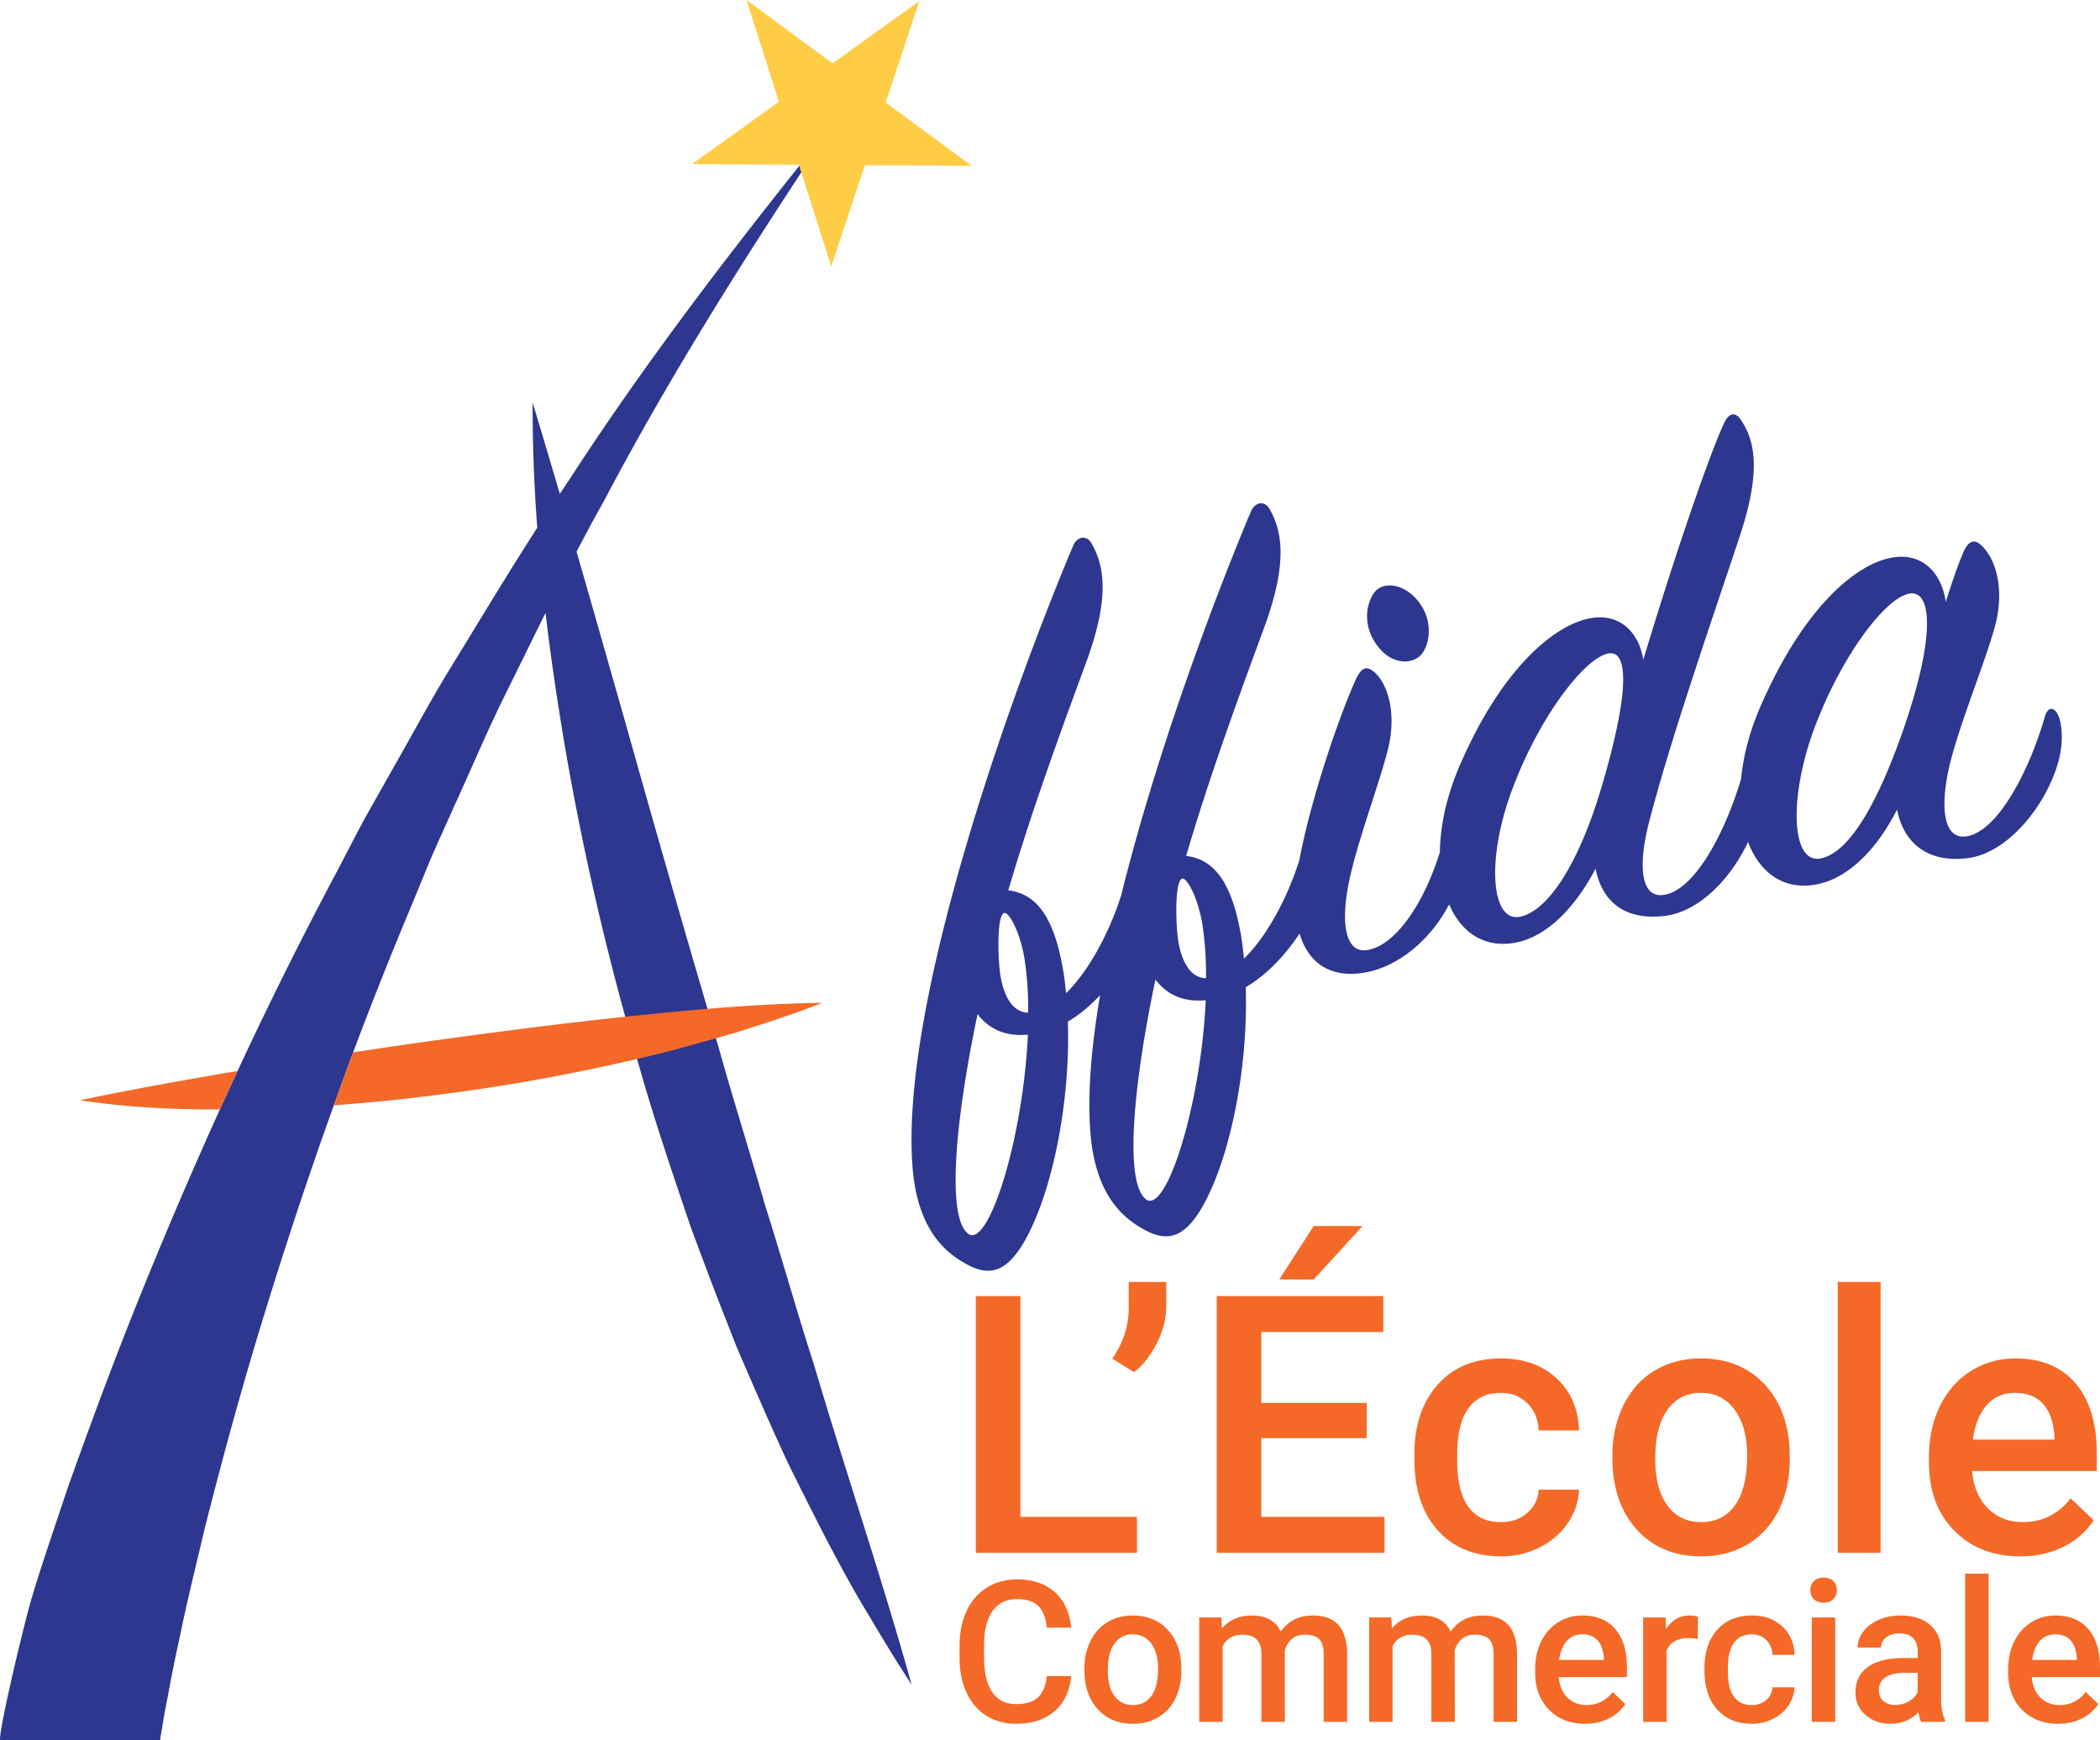<svg xmlns="http://www.w3.org/2000/svg" width="600" height="497.042" viewBox="0 0 600 497.042"><path d="M587.634 203.555c-1.205-1.748-2.603-1.243-3.303.855-4.507 15.813-13.248 32.286-21.757 34.345-7.032 1.787-8.547-7.226-5.595-19.97 2.876-12.044 10.296-29.76 13.055-40.056 3.03-11.423-.389-20.086-4.274-23.233-1.826-1.593-3.419-.855-4.779 2.214-1.631 3.808-3.302 8.664-5.05 14.22-1.166-8.237-6.683-14.337-15.658-12.588-10.451 2.02-25.176 14.608-37.336 42.581-3.108 7.15-4.857 14.143-5.478 20.514-4.585 15.502-12.977 31.004-21.252 33.024-7.033 1.826-8.47-6.799-5.206-20.008 6.177-24.205 19.58-62.59 26.147-82.522 5.75-17.405 4.623-26.497.35-32.83-1.555-2.525-3.497-2.37-5.012.972-5.44 12.122-15.852 43.63-22.962 67.369-1.282-7.81-6.721-13.443-15.307-11.811-10.452 2.02-25.37 14.686-37.182 42.115-3.768 8.742-5.555 17.212-5.633 24.632-4.157 13.52-11.889 25.914-20.009 27.857-6.643 1.71-8.625-6.372-5.944-19.465 2.37-11.306 8.392-27.235 10.995-37.259 2.991-11.422-.428-20.125-4.196-22.844-2.02-1.555-3.38-.66-4.779 2.214-5.167 11.345-13.17 35.278-16.201 51.75-3.497 11.073-9.402 21.952-15.852 28.207-.272-2.525-.505-4.856-.932-7.188-2.487-13.83-7.149-21.174-15.58-22.145 7.033-24.127 16.9-50.546 22.729-66.437 6.022-17.017 4.934-26.108 1.049-32.752-1.321-2.33-4.08-2.02-5.284.816-10.296 24.438-26.847 68.418-37.065 109.64-3.497 10.956-9.363 21.68-15.735 27.934-.272-2.564-.505-4.895-.971-7.226-2.448-13.831-7.11-21.174-15.54-22.145 7.031-24.128 16.9-50.547 22.727-66.437 6.022-17.017 4.896-26.109 1.01-32.752-1.32-2.331-4.079-2.02-5.244.816-16.512 39.201-49.109 128.6-45.923 176.387 1.126 18.183 8.975 25.137 15.074 28.517 7.305 4.235 12.394 2.37 17.794-7.77 7.615-14.492 12.317-39.474 11.578-61.27 3.42-1.98 6.489-4.662 9.208-7.537-2.409 14.181-3.574 27.274-2.836 38.191 1.127 18.222 8.975 25.177 15.074 28.557 7.305 4.234 12.394 2.37 17.795-7.77 7.615-14.493 12.316-39.513 11.577-61.27 6.411-3.73 11.695-9.752 15.386-15.308 2.525 8.431 8.897 13.016 19.154 11.034 9.285-1.826 18.338-9.324 23.583-19.387 3.458 8.081 10.14 12.627 19.037 10.918 9.83-1.904 17.755-11.462 22.806-21.136 1.904 9.83 8.78 14.997 20.203 13.443 9.558-1.32 18.571-10.762 23.35-21.058 3.341 8.858 10.257 13.91 19.62 12.122 10.024-1.943 17.95-11.5 22.962-21.368 1.903 9.83 9.052 15.385 20.475 13.83 11.616-1.63 22.572-15.656 25.797-28.206 1.554-6.41.544-11.616-.66-13.326zM276.43 352.28c-5.984-5.128-3.458-32.519 2.875-62.59 3.458 4.507 8.158 6.41 14.375 5.866-1.36 29.994-11.461 61.891-17.25 56.724zm9.363-73.857c-.7-4.857-.971-16.28.932-17.523 1.36-.932 4.701 5.168 5.984 12.938a95.228 95.228 0 0 1 1.048 15.424c-4.156-.078-6.876-4.08-7.964-10.84zm41.455 64.027c-5.983-5.128-3.458-32.519 2.875-62.629 3.458 4.546 8.198 6.45 14.375 5.906-1.36 29.993-11.461 61.89-17.25 56.723zm9.363-73.857c-.7-4.856-.971-16.279.971-17.522 1.321-.933 4.663 5.167 5.945 12.938a94.953 94.953 0 0 1 1.049 15.424c-4.158-.078-6.877-4.118-7.965-10.84zM457.52 225.04c-6.177 20.903-15.075 35.433-23.467 36.87-8.197 1.36-9.44-17.288-1.593-37.453 7.926-20.63 20.63-36.753 27.158-37.802 6.1-.972 5.517 12.82-2.098 38.385zm86.484-17.172c-7.11 20.475-15.385 35.938-24.01 37.375-8.198 1.399-9.014-17.522-1.438-37.686 7.926-20.825 20.553-37.375 27.352-38.036 6.216-.544 6.838 12.782-1.904 38.347zm-137.38-21.602c2.137-3.419 2.525-9.363-1.243-14.297-3.808-5.09-10.374-6.45-13.054-2.254-2.642 4.235-2.487 10.684 1.98 15.696 4.197 4.818 10.141 4.313 12.317.855zM218.541 344.121c-4.351-15.269-9.169-30.343-13.404-45.573-.194-.66-.388-1.282-.582-1.943a533.76 533.76 0 0 1-2.409-8.43c-7.926-26.964-15.657-53.966-23.272-81.084-4.701-16.474-9.364-32.986-14.142-49.498 2.525-4.817 5.09-9.635 7.77-14.375 19.737-37.492 42.582-73.274 66.165-108.668-26.692 33.063-52.917 66.825-76.15 102.685-.893 1.243-1.71 2.564-2.564 3.846-2.564-8.663-5.128-17.366-7.77-26.069-.04 11.966.427 23.855 1.32 35.744-8.663 13.403-16.822 27.118-25.214 40.716-5.595 9.17-10.607 18.61-15.93 27.896l-7.925 14.025c-2.564 4.701-4.973 9.48-7.46 14.22a1198.516 1198.516 0 0 0-29.1 58.317 944.303 944.303 0 0 0-5.05 10.995 1388.034 1388.034 0 0 0-20.475 47.516c-8.198 19.93-15.735 40.172-23 60.57-3.42 10.295-6.994 20.513-10.141 30.964-1.67 5.168-9.414 37.286-9.208 41.067h45.729l1.204-7.227 1.438-7.537a439.22 439.22 0 0 1 3.108-15.191c2.059-10.14 4.623-20.28 6.993-30.421 5.128-20.242 10.646-40.445 16.823-60.492A1343.203 1343.203 0 0 1 95.38 315.72c1.826-5.05 3.652-10.101 5.517-15.113a1209.568 1209.568 0 0 1 17.134-43.048c2.02-4.856 3.963-9.79 6.06-14.608l6.489-14.453c4.39-9.557 8.47-19.31 13.132-28.79 4.08-8.197 8.081-16.433 12.16-24.631 1.4 12.044 3.186 24.049 5.168 36.015 4.506 26.73 10.412 53.189 17.6 79.336a612.928 612.928 0 0 0 3.38 12.083c.233.854.505 1.71.738 2.564 4.39 15.463 9.596 30.693 14.764 45.923 2.836 7.576 5.633 15.113 8.547 22.573l4.429 11.267 4.779 11.072c3.225 7.382 6.488 14.764 9.868 22.03 3.575 7.226 7.188 14.452 10.879 21.601 3.73 7.11 7.537 14.22 11.733 21.096 4.118 6.955 8.275 13.832 12.705 20.592-8.703-31.16-18.96-61.153-27.974-91.651-4.895-15.075-9.13-30.383-13.948-45.457z" fill="#2d3790"/><path fill="#ffcc45" d="M213.29 0l24.573 18.092 24.8-17.778-9.614 28.96 24.572 18.093-30.514-.194-9.614 28.96-9.244-29.08-30.514-.195 24.8-17.778z"/><path d="M62.824 316.925a927.24 927.24 0 0 1 5.05-10.995c-14.958 2.525-29.916 5.206-45.03 8.353 13.288 2.06 26.653 2.68 39.98 2.642zm262.023 116.364H291.55v-63.065h-12.744v73.34h46.04v-10.275zm5.727-49.691c1.764-3.51 2.644-6.996 2.644-10.453v-6.95H322.49v7.956c-.102 4.905-1.663 9.553-4.685 13.954l6.247 3.878c2.585-2.083 4.76-4.876 6.522-8.385zm65.014 49.691h-35.21v-22.468H390.5v-10.074h-30.122v-20.249h34.857v-10.274h-47.601v73.34h47.954v-10.275zm-6.296-83.064h-13.953l-9.823 15.237 9.823.027 13.953-15.264zm39.654 94.348c3.93 0 7.588-.857 10.98-2.572 3.392-1.711 6.078-4.037 8.059-6.974 1.98-2.94 3.035-6.105 3.172-9.497h-11.535c-.136 2.618-1.206 4.819-3.225 6.598-2.01 1.784-4.545 2.672-7.603 2.672-4.03 0-7.11-1.454-9.242-4.356-2.133-2.906-3.203-7.315-3.203-13.226v-1.962c.038-5.843 1.123-10.202 3.278-13.07 2.148-2.873 5.206-4.31 9.167-4.31 3.088 0 5.63 1.008 7.634 3.023 1.996 2.015 3.058 4.583 3.194 7.706h11.535c-.198-6.143-2.338-11.105-6.42-14.884-4.083-3.78-9.364-5.669-15.844-5.669-7.657 0-13.697 2.497-18.132 7.482-4.434 4.986-6.65 11.63-6.65 19.923v1.26c0 8.696 2.233 15.514 6.699 20.45 4.47 4.936 10.51 7.406 18.136 7.406zm79.32-13.298c2.068-4.234 3.1-9.034 3.1-14.406l-.05-2.873c-.372-7.823-2.85-14.106-7.432-18.841-4.584-4.735-10.552-7.103-17.905-7.103-4.97 0-9.371 1.154-13.2 3.453-3.828 2.299-6.799 5.592-8.916 9.872-2.113 4.284-3.172 9.09-3.172 14.433v.603c0 8.53 2.307 15.355 6.925 20.477 4.617 5.122 10.771 7.683 18.462 7.683 5.038 0 9.477-1.16 13.325-3.479 3.843-2.314 6.799-5.589 8.863-9.82zm-12.54-1.313c-2.303 3.225-5.516 4.838-9.648 4.838s-7.353-1.586-9.672-4.762c-2.318-3.172-3.475-7.562-3.475-13.17 0-6.313 1.176-11.06 3.525-14.231 2.352-3.172 5.524-4.762 9.523-4.762 4.06 0 7.277 1.613 9.645 4.838s3.551 7.588 3.551 13.097c0 6.21-1.15 10.93-3.449 14.152zm41.591-63.768h-12.24v77.37h12.24v-77.37zm52.17 75.682c3.642-1.795 6.556-4.322 8.737-7.581L591.626 428c-3.524 4.53-8.092 6.8-13.7 6.8-3.995 0-7.311-1.31-9.948-3.931-2.637-2.618-4.14-6.177-4.508-10.677h35.612v-4.936c0-8.666-2.022-15.366-6.07-20.101-4.045-4.735-9.782-7.103-17.203-7.103-4.667 0-8.898 1.195-12.692 3.578-3.798 2.387-6.742 5.718-8.84 9.998-2.102 4.283-3.15 9.143-3.15 14.584v1.51c0 8.127 2.41 14.634 7.229 19.521s11.109 7.33 18.864 7.33c4.534 0 8.62-.899 12.267-2.697zm-21.862-40.472c2.064-2.353 4.777-3.529 8.134-3.529 3.392 0 6.044 1.051 7.96 3.15 1.913 2.097 3.005 5.197 3.275 9.295v.907H563.67c.57-4.2 1.89-7.475 3.954-9.823zm-283.967 58.714c1.625-2.216 3.955-3.324 6.986-3.324 2.609 0 4.59.637 5.94 1.916 1.35 1.279 2.191 3.358 2.523 6.241h6.945c-.44-4.39-2.012-7.785-4.712-10.183-2.701-2.398-6.268-3.597-10.696-3.597-3.29 0-6.188.782-8.696 2.341-2.508 1.563-4.433 3.787-5.774 6.674-1.342 2.884-2.013 6.219-2.013 10.005v3.749c.055 3.691.743 6.935 2.068 9.728 1.322 2.796 3.202 4.947 5.636 6.465 2.436 1.518 5.25 2.273 8.45 2.273 4.575 0 8.24-1.2 10.997-3.597s4.336-5.737 4.74-10.02h-6.945c-.368 2.868-1.24 4.917-2.62 6.146-1.377 1.233-3.435 1.848-6.173 1.848-2.995 0-5.27-1.138-6.823-3.419-1.552-2.284-2.328-5.592-2.328-9.933v-3.559c.036-4.287.867-7.539 2.495-9.754zm49.794 5.247c-2.508-2.591-5.775-3.885-9.799-3.885-2.72 0-5.127.63-7.222 1.89-2.094 1.255-3.722 3.057-4.88 5.402-1.156 2.341-1.735 4.974-1.735 7.896v.33c0 4.667 1.264 8.404 3.79 11.204 2.525 2.804 5.895 4.204 10.102 4.204 2.757 0 5.187-.634 7.29-1.901s3.723-3.058 4.851-5.376c1.131-2.315 1.696-4.94 1.696-7.88l-.028-1.575c-.201-4.28-1.557-7.718-4.065-10.309zm-4.466 19.046c-1.258 1.765-3.018 2.649-5.278 2.649-2.261 0-4.023-.87-5.293-2.607-1.267-1.734-1.9-4.14-1.9-7.205 0-3.456.643-6.051 1.929-7.79 1.286-1.733 3.022-2.602 5.21-2.602 2.223 0 3.981.88 5.277 2.645 1.296 1.764 1.944 4.154 1.944 7.167 0 3.4-.63 5.983-1.89 7.743zm46.087-22.931c-3.932 0-6.983 1.525-9.151 4.576-1.47-3.051-4.199-4.576-8.186-4.576-3.639 0-6.505 1.222-8.6 3.665l-.193-3.115h-6.312v29.826h6.697v-21.612c1.121-2.185 3.024-3.278 5.706-3.278 3.491 0 5.284 1.753 5.375 5.263v19.627h6.698l-.026-20.455c.385-1.32 1.06-2.39 2.026-3.21.964-.815 2.208-1.225 3.733-1.225 1.913 0 3.282.44 4.107 1.32.828.884 1.241 2.273 1.241 4.163v19.407h6.699v-19.597c-.038-3.548-.86-6.23-2.467-8.051-1.608-1.818-4.057-2.728-7.347-2.728zm48.557 0c-3.934 0-6.985 1.525-9.151 4.576-1.472-3.051-4.2-4.576-8.188-4.576-3.638 0-6.505 1.222-8.6 3.665l-.193-3.115h-6.311v29.826h6.696v-21.612c1.122-2.185 3.024-3.278 5.707-3.278 3.49 0 5.283 1.753 5.374 5.263v19.627h6.699l-.027-20.455c.387-1.32 1.062-2.39 2.026-3.21.964-.815 2.208-1.225 3.734-1.225 1.912 0 3.281.44 4.109 1.32.827.884 1.24 2.273 1.24 4.163v19.407h6.697v-19.597c-.038-3.548-.858-6.23-2.466-8.051-1.609-1.818-4.056-2.728-7.346-2.728zm28.487 0c-2.554 0-4.872.652-6.948 1.958s-3.687 3.126-4.837 5.47c-1.15 2.342-1.723 5.005-1.723 7.98v.827c0 4.447 1.317 8.01 3.958 10.68 2.633 2.675 6.074 4.01 10.32 4.01 2.481 0 4.72-.489 6.712-1.471 1.995-.983 3.589-2.368 4.784-4.151l-3.612-3.445c-1.931 2.481-4.428 3.722-7.497 3.722-2.186 0-4.003-.717-5.445-2.151s-2.265-3.381-2.466-5.843h19.487v-2.702c0-4.739-1.108-8.408-3.32-10.999-2.216-2.591-5.354-3.885-9.413-3.885zm6.12 12.68h-12.764c.311-2.296 1.032-4.09 2.163-5.377 1.13-1.286 2.614-1.927 4.454-1.927 1.855 0 3.305.573 4.352 1.723 1.047 1.145 1.646 2.841 1.794 5.084v.497zm17.794-8.795l-.167-3.335h-6.393v29.826h6.696v-20.398c1.067-2.352 3.134-3.528 6.204-3.528.937 0 1.848.072 2.728.22l.026-6.283c-.622-.258-1.415-.387-2.367-.387-2.869 0-5.11 1.294-6.727 3.885zm19.449 3.847c1.172-1.57 2.845-2.356 5.015-2.356 1.689 0 3.081.55 4.174 1.654 1.093 1.1 1.677 2.508 1.753 4.216h6.31c-.11-3.362-1.28-6.079-3.514-8.146-2.23-2.068-5.122-3.1-8.67-3.1-4.188 0-7.497 1.366-9.921 4.094-2.425 2.728-3.639 6.362-3.639 10.9v.69c0 4.759 1.222 8.488 3.665 11.19s5.752 4.052 9.926 4.052c2.147 0 4.15-.467 6.006-1.404 1.855-.937 3.327-2.212 4.412-3.817 1.082-1.609 1.662-3.343 1.734-5.198h-6.31c-.075 1.434-.663 2.637-1.763 3.612-1.105.975-2.493 1.46-4.163 1.46-2.204 0-3.892-.796-5.057-2.386-1.169-1.586-1.753-3.999-1.753-7.235v-1.074c.019-3.198.618-5.581 1.795-7.152zm22.172 22.644h6.697V462.03h-6.697v29.826zm3.362-41.208c-1.21 0-2.144.341-2.796 1.028-.653.683-.98 1.544-.98 2.584 0 1.016.327 1.862.98 2.542.652.675 1.586 1.013 2.796 1.013 1.214 0 2.151-.338 2.811-1.013.664-.68.994-1.526.994-2.542 0-1.04-.33-1.901-.994-2.584-.66-.687-1.597-1.028-2.811-1.028zm33.59 20.863c-.054-3.175-1.12-5.645-3.2-7.398-2.074-1.757-4.86-2.633-8.35-2.633-2.295 0-4.378.406-6.241 1.214-1.867.808-3.343 1.924-4.424 3.346-1.085 1.427-1.628 2.956-1.628 4.591h6.697c0-1.176.49-2.143 1.46-2.906.976-.763 2.224-1.146 3.75-1.146 1.763 0 3.08.463 3.941 1.393.865.93 1.298 2.162 1.298 3.706v1.958h-4.11c-4.39 0-7.766.85-10.13 2.55-2.36 1.7-3.54 4.14-3.54 7.319 0 2.515.945 4.629 2.838 6.34 1.894 1.707 4.337 2.56 7.334 2.56 3.085 0 5.695-1.111 7.828-3.334.22 1.286.478 2.215.77 2.785h6.837v-.47c-.755-1.598-1.13-3.738-1.13-6.42V471.51zm-6.697 11.963c-.588 1.085-1.469 1.95-2.633 2.592a7.609 7.609 0 0 1-3.734.967c-1.434 0-2.58-.383-3.433-1.146-.854-.762-1.283-1.787-1.283-3.073 0-1.578.626-2.8 1.874-3.665 1.252-.865 3.115-1.298 5.597-1.298h3.612v5.623zm13.571 8.382h6.697v-42.34h-6.697v42.34zM600 476.364c0-4.739-1.108-8.408-3.32-10.999-2.216-2.591-5.353-3.885-9.413-3.885-2.553 0-4.872.652-6.947 1.958s-3.688 3.126-4.838 5.47c-1.15 2.342-1.722 5.005-1.722 7.98v.827c0 4.447 1.316 8.01 3.957 10.68 2.633 2.675 6.075 4.01 10.32 4.01 2.481 0 4.72-.489 6.712-1.471 1.996-.983 3.59-2.368 4.784-4.151l-3.612-3.445c-1.93 2.481-4.427 3.722-7.497 3.722-2.185 0-4.003-.717-5.444-2.151s-2.266-3.381-2.467-5.843H600v-2.702zm-6.613-2.204h-12.764c.312-2.296 1.032-4.09 2.163-5.377 1.13-1.286 2.614-1.927 4.454-1.927 1.856 0 3.305.573 4.352 1.723 1.047 1.145 1.647 2.841 1.795 5.084v.497zM181.244 290.156c-.855.078-1.749.194-2.603.272-16.823 1.787-33.607 3.924-50.313 6.216a1607.52 1607.52 0 0 0-27.43 3.963c-1.865 5.012-3.69 10.063-5.517 15.113 11.733-.815 23.428-2.098 35.045-3.69 17.366-2.332 34.578-5.556 51.595-9.52.427-.116.854-.194 1.282-.31 7.149-1.632 14.18-3.652 21.252-5.595a225.17 225.17 0 0 1 4.779-1.36c8.586-2.72 17.133-5.4 25.564-8.78-11.034.155-21.912.816-32.752 1.71-6.993.582-13.948 1.281-20.902 1.98z" fill="#f46928"/></svg>